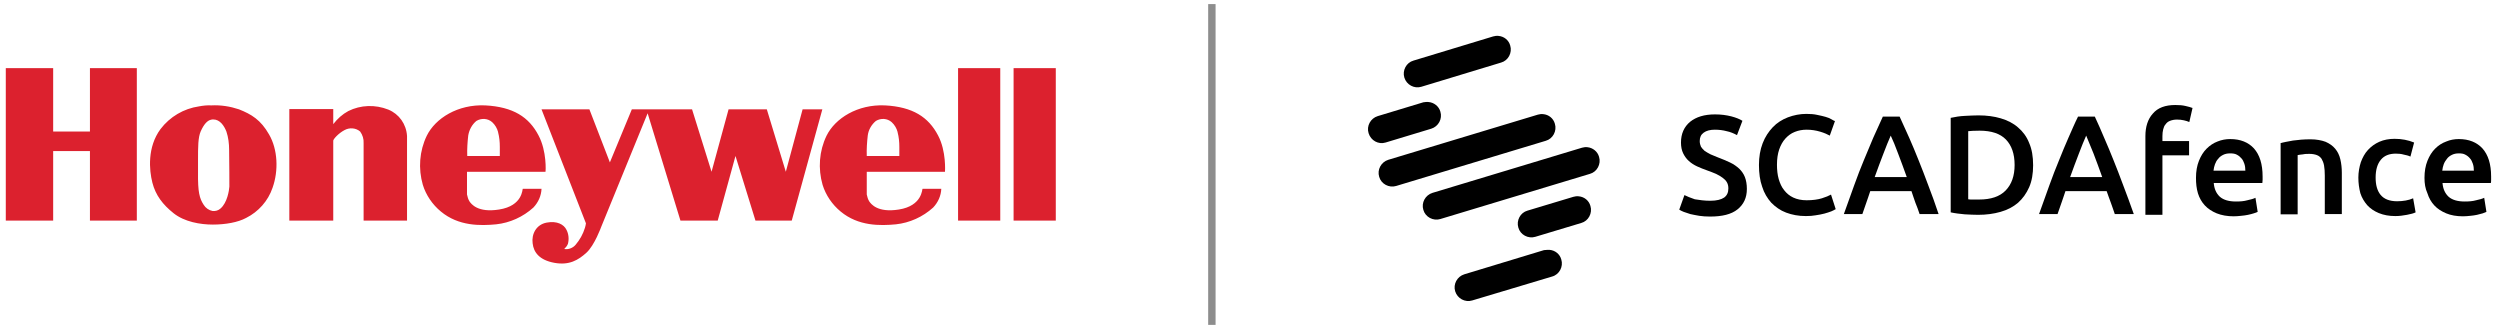 <svg width="396" height="52" xmlns="http://www.w3.org/2000/svg" xmlns:xlink="http://www.w3.org/1999/xlink" xml:space="preserve" overflow="hidden"><defs><clipPath id="clip0"><rect x="125" y="262" width="396" height="52"/></clipPath></defs><g clip-path="url(#clip0)" transform="translate(-125 -262)"><path d="M237.381 5.629C238.241 5.707 238.984 6.293 239.218 7.153 239.57 8.287 238.906 9.537 237.772 9.85 225.147 13.681 225.147 13.681 225.147 13.681 224.013 14.033 222.801 13.368 222.45 12.235 222.098 11.101 222.762 9.85 223.896 9.537 236.521 5.707 236.521 5.707 236.521 5.707 236.795 5.629 237.107 5.59 237.381 5.629ZM226.319 16.104C227.14 16.182 227.922 16.769 228.156 17.629 228.508 18.762 227.844 19.974 226.71 20.326 219.479 22.515 219.479 22.515 219.479 22.515 218.345 22.866 217.134 22.202 216.782 21.029 216.43 19.896 217.094 18.684 218.228 18.332 225.459 16.143 225.459 16.143 225.459 16.143 225.733 16.104 226.007 16.065 226.319 16.104ZM244.456 18.02C245.316 18.098 246.059 18.684 246.293 19.544 246.645 20.677 245.98 21.928 244.847 22.241 221.16 29.394 221.16 29.394 221.16 29.394 220.026 29.746 218.775 29.081 218.463 27.948 218.111 26.814 218.775 25.603 219.909 25.251 243.596 18.098 243.596 18.098 243.596 18.098 243.87 18.02 244.182 17.98 244.456 18.02ZM251.453 23.257C252.274 23.335 253.055 23.922 253.29 24.782 253.642 25.915 252.977 27.166 251.844 27.479 228.156 34.632 228.156 34.632 228.156 34.632 227.023 34.984 225.772 34.319 225.459 33.186 225.107 32.052 225.772 30.84 226.906 30.489 250.593 23.335 250.593 23.335 250.593 23.335 250.866 23.257 251.179 23.218 251.453 23.257ZM250.085 31.036C250.945 31.114 251.687 31.7 251.922 32.56 252.274 33.694 251.609 34.945 250.476 35.257 243.205 37.446 243.205 37.446 243.205 37.446 242.072 37.798 240.821 37.134 240.508 36 240.156 34.866 240.821 33.616 241.954 33.303 249.225 31.114 249.225 31.114 249.225 31.114 249.498 31.036 249.772 30.997 250.085 31.036ZM245.472 39.518C246.332 39.596 247.075 40.182 247.309 41.042 247.661 42.176 246.997 43.427 245.863 43.739 233.199 47.531 233.199 47.531 233.199 47.531 232.065 47.883 230.853 47.218 230.502 46.085 230.15 44.951 230.814 43.739 231.948 43.388 244.573 39.557 244.573 39.557 244.573 39.557 244.886 39.518 245.199 39.518 245.472 39.518Z" fill-rule="evenodd" transform="matrix(1 0 0 1 125 262.061)"/><path d="M270.919 31.739C271.935 31.739 272.638 31.544 273.108 31.231 273.577 30.88 273.772 30.41 273.772 29.785 273.772 29.394 273.694 29.081 273.537 28.808 273.381 28.534 273.147 28.3 272.873 28.104 272.599 27.909 272.248 27.674 271.818 27.479 271.388 27.283 270.919 27.127 270.41 26.932 269.863 26.736 269.355 26.541 268.847 26.306 268.339 26.072 267.909 25.798 267.518 25.446 267.127 25.095 266.853 24.704 266.619 24.235 266.384 23.765 266.267 23.179 266.267 22.515 266.267 21.108 266.775 20.013 267.713 19.231 268.691 18.45 269.98 18.059 271.661 18.059 272.638 18.059 273.459 18.176 274.241 18.371 274.984 18.567 275.57 18.801 276 19.075 275.14 21.342 275.14 21.342 275.14 21.342 274.632 21.068 274.085 20.834 273.498 20.717 272.912 20.56 272.287 20.482 271.622 20.482 270.879 20.482 270.293 20.638 269.863 20.951 269.433 21.264 269.238 21.694 269.238 22.28 269.238 22.632 269.316 22.905 269.433 23.179 269.59 23.414 269.785 23.648 270.02 23.844 270.293 24.039 270.606 24.195 270.958 24.391 271.309 24.547 271.7 24.704 272.091 24.86 272.834 25.134 273.459 25.407 274.046 25.681 274.632 25.954 275.101 26.306 275.492 26.658 275.883 27.049 276.195 27.479 276.391 27.987 276.586 28.495 276.704 29.12 276.704 29.863 276.704 31.27 276.195 32.326 275.218 33.108 274.241 33.889 272.795 34.241 270.879 34.241 270.254 34.241 269.668 34.202 269.16 34.124 268.612 34.046 268.182 33.928 267.752 33.85 267.362 33.733 267.01 33.616 266.697 33.498 266.423 33.381 266.15 33.264 265.993 33.147 266.814 30.84 266.814 30.84 266.814 30.84 267.205 31.036 267.752 31.27 268.456 31.505 269.16 31.622 269.98 31.739 270.919 31.739Z" fill-rule="evenodd" transform="matrix(1 0 0 1 125 262.061)"/><path d="M286.046 34.163C284.873 34.163 283.857 33.967 282.919 33.616 281.98 33.264 281.238 32.717 280.573 32.052 279.948 31.349 279.44 30.528 279.127 29.511 278.775 28.534 278.619 27.362 278.619 26.072 278.619 24.782 278.814 23.648 279.205 22.632 279.596 21.616 280.143 20.795 280.808 20.091 281.472 19.388 282.293 18.88 283.192 18.528 284.13 18.176 285.108 17.98 286.124 17.98 286.749 17.98 287.336 18.02 287.844 18.137 288.352 18.254 288.821 18.332 289.173 18.45 289.564 18.567 289.876 18.684 290.111 18.84 290.345 18.997 290.541 19.075 290.658 19.114 289.837 21.42 289.837 21.42 289.837 21.42 289.485 21.225 288.977 20.99 288.313 20.795 287.648 20.599 286.945 20.482 286.163 20.482 285.498 20.482 284.873 20.599 284.287 20.834 283.7 21.068 283.231 21.42 282.801 21.889 282.371 22.358 282.059 22.945 281.824 23.609 281.59 24.313 281.472 25.095 281.472 26.033 281.472 26.853 281.55 27.596 281.746 28.3 281.941 28.964 282.215 29.59 282.606 30.059 282.997 30.567 283.466 30.958 284.052 31.231 284.638 31.505 285.342 31.661 286.163 31.661 287.14 31.661 287.961 31.544 288.586 31.349 289.212 31.153 289.681 30.958 290.033 30.762 290.775 33.068 290.775 33.068 290.775 33.068 290.58 33.186 290.345 33.303 290.072 33.42 289.759 33.538 289.407 33.655 288.977 33.772 288.547 33.889 288.078 33.967 287.57 34.046 287.179 34.124 286.632 34.163 286.046 34.163Z" fill-rule="evenodd" transform="matrix(1 0 0 1 125 262.061)"/><path d="M299.492 21.42C299.14 22.202 298.749 23.179 298.319 24.313 297.889 25.446 297.42 26.658 296.951 27.987 302.033 27.987 302.033 27.987 302.033 27.987 301.564 26.658 301.094 25.407 300.664 24.274 300.235 23.101 299.844 22.163 299.492 21.42ZM304.065 33.85C303.87 33.225 303.635 32.638 303.401 32.052 303.205 31.466 302.971 30.84 302.775 30.215 296.248 30.215 296.248 30.215 296.248 30.215 296.052 30.84 295.818 31.466 295.622 32.052 295.427 32.638 295.192 33.264 294.997 33.85 292.065 33.85 292.065 33.85 292.065 33.85 292.651 32.209 293.199 30.684 293.707 29.277 294.215 27.87 294.723 26.541 295.231 25.329 295.739 24.078 296.248 22.905 296.717 21.772 297.225 20.638 297.733 19.505 298.241 18.41 300.899 18.41 300.899 18.41 300.899 18.41 301.407 19.505 301.915 20.638 302.423 21.772 302.932 22.905 303.401 24.078 303.909 25.329 304.417 26.58 304.925 27.909 305.433 29.277 305.98 30.684 306.528 32.209 307.075 33.85L304.065 33.85Z" fill-rule="evenodd" transform="matrix(1 0 0 1 125 262.061)"/><path d="M311.765 31.505C311.922 31.544 312.156 31.544 312.391 31.544 312.625 31.544 313.016 31.544 313.485 31.544 315.362 31.544 316.769 31.075 317.707 30.098 318.645 29.12 319.114 27.791 319.114 26.072 319.114 24.313 318.645 22.984 317.746 22.046 316.847 21.108 315.44 20.638 313.564 20.638 312.743 20.638 312.156 20.677 311.765 20.717L311.765 31.505ZM322.046 26.111C322.046 27.44 321.85 28.612 321.42 29.59 320.99 30.567 320.404 31.388 319.661 32.052 318.879 32.717 317.98 33.186 316.886 33.498 315.792 33.811 314.619 33.967 313.329 33.967 312.704 33.967 312 33.928 311.218 33.889 310.436 33.811 309.694 33.733 308.99 33.577 308.99 18.606 308.99 18.606 308.99 18.606 309.694 18.45 310.436 18.332 311.257 18.293 312.078 18.254 312.782 18.215 313.407 18.215 314.697 18.215 315.87 18.371 316.925 18.684 317.98 18.997 318.919 19.466 319.661 20.13 320.404 20.756 321.029 21.576 321.42 22.593 321.85 23.57 322.046 24.743 322.046 26.111Z" fill-rule="evenodd" transform="matrix(1 0 0 1 125 262.061)"/><path d="M330.45 21.42C330.098 22.202 329.707 23.179 329.277 24.313 328.847 25.446 328.378 26.658 327.909 27.987 332.99 27.987 332.99 27.987 332.99 27.987 332.521 26.658 332.052 25.407 331.622 24.274 331.153 23.101 330.762 22.163 330.45 21.42ZM334.984 33.85C334.788 33.225 334.554 32.638 334.358 32.052 334.124 31.466 333.928 30.84 333.694 30.215 327.166 30.215 327.166 30.215 327.166 30.215 326.971 30.84 326.736 31.466 326.541 32.052 326.345 32.638 326.111 33.264 325.915 33.85 322.984 33.85 322.984 33.85 322.984 33.85 323.57 32.209 324.117 30.684 324.625 29.277 325.134 27.87 325.642 26.541 326.15 25.329 326.658 24.078 327.127 22.905 327.635 21.772 328.143 20.638 328.612 19.505 329.16 18.41 331.818 18.41 331.818 18.41 331.818 18.41 332.326 19.505 332.834 20.638 333.303 21.772 333.811 22.905 334.28 24.078 334.788 25.329 335.296 26.58 335.805 27.909 336.313 29.277 336.86 30.684 337.407 32.209 337.993 33.85L334.984 33.85Z" fill-rule="evenodd" transform="matrix(1 0 0 1 125 262.061)"/><path d="M344.56 16.573C345.186 16.573 345.733 16.612 346.202 16.73 346.671 16.847 347.023 16.925 347.296 17.042 346.788 19.27 346.788 19.27 346.788 19.27 346.554 19.153 346.241 19.075 345.928 18.997 345.577 18.919 345.225 18.88 344.834 18.88 344.404 18.88 344.052 18.958 343.739 19.075 343.427 19.192 343.192 19.388 343.036 19.622 342.84 19.818 342.723 20.13 342.645 20.443 342.567 20.756 342.528 21.108 342.528 21.498 342.528 22.28 342.528 22.28 342.528 22.28 346.749 22.28 346.749 22.28 346.749 22.28 346.749 24.547 346.749 24.547 346.749 24.547 342.528 24.547 342.528 24.547 342.528 24.547 342.528 33.967 342.528 33.967 342.528 33.967 339.831 33.967 339.831 33.967 339.831 33.967 339.831 21.498 339.831 21.498 339.831 21.498 339.831 20.013 340.221 18.801 341.003 17.941 341.785 17.003 342.997 16.573 344.56 16.573Z" fill-rule="evenodd" transform="matrix(1 0 0 1 125 262.061)"/><path d="M355.661 26.932C355.661 26.58 355.622 26.228 355.505 25.876 355.388 25.564 355.27 25.251 355.036 25.016 354.84 24.782 354.606 24.586 354.293 24.43 354.02 24.274 353.629 24.235 353.238 24.235 352.808 24.235 352.456 24.313 352.143 24.469 351.831 24.625 351.557 24.821 351.362 25.095 351.127 25.329 350.971 25.642 350.853 25.954 350.736 26.267 350.658 26.619 350.619 26.971L355.661 26.971ZM347.844 28.104C347.844 27.088 348 26.189 348.313 25.407 348.625 24.625 349.016 24 349.524 23.492 350.033 22.984 350.619 22.593 351.244 22.358 351.909 22.085 352.573 21.967 353.277 21.967 354.879 21.967 356.13 22.476 357.029 23.453 357.928 24.469 358.397 25.915 358.397 27.909 358.397 28.065 358.397 28.221 358.397 28.417 358.397 28.612 358.358 28.769 358.358 28.925 350.658 28.925 350.658 28.925 350.658 28.925 350.736 29.863 351.049 30.567 351.635 31.114 352.221 31.622 353.081 31.857 354.176 31.857 354.84 31.857 355.427 31.818 355.974 31.661 356.521 31.544 356.951 31.427 357.264 31.27 357.616 33.498 357.616 33.498 357.616 33.498 357.459 33.577 357.264 33.655 356.99 33.733 356.756 33.811 356.443 33.889 356.091 33.967 355.739 34.046 355.388 34.085 354.997 34.124 354.606 34.163 354.215 34.202 353.824 34.202 352.808 34.202 351.909 34.046 351.127 33.733 350.384 33.42 349.759 33.029 349.251 32.482 348.743 31.935 348.391 31.309 348.156 30.567 347.922 29.785 347.844 29.003 347.844 28.104Z" fill-rule="evenodd" transform="matrix(1 0 0 1 125 262.061)"/><path d="M361.173 22.632C361.681 22.476 362.384 22.358 363.205 22.202 364.026 22.085 364.964 22.006 365.98 22.006 366.919 22.006 367.739 22.163 368.365 22.397 368.99 22.671 369.498 23.023 369.889 23.492 370.28 23.961 370.554 24.508 370.71 25.173 370.866 25.837 370.945 26.541 370.945 27.323 370.945 33.85 370.945 33.85 370.945 33.85 368.248 33.85 368.248 33.85 368.248 33.85 368.248 27.752 368.248 27.752 368.248 27.752 368.248 27.127 368.208 26.619 368.13 26.15 368.052 25.72 367.896 25.368 367.739 25.095 367.544 24.821 367.309 24.625 366.997 24.508 366.684 24.391 366.293 24.313 365.824 24.313 365.472 24.313 365.121 24.313 364.769 24.391 364.378 24.43 364.104 24.469 363.948 24.508 363.948 33.889 363.948 33.889 363.948 33.889 361.251 33.889 361.251 33.889 361.251 33.889L361.251 22.632Z" fill-rule="evenodd" transform="matrix(1 0 0 1 125 262.061)"/><path d="M373.564 28.065C373.564 27.205 373.72 26.384 373.954 25.642 374.228 24.899 374.58 24.235 375.088 23.687 375.596 23.14 376.182 22.71 376.886 22.397 377.59 22.085 378.41 21.928 379.309 21.928 380.404 21.928 381.459 22.124 382.397 22.515 381.811 24.743 381.811 24.743 381.811 24.743 381.498 24.586 381.147 24.508 380.756 24.43 380.365 24.313 379.935 24.274 379.505 24.274 378.45 24.274 377.668 24.586 377.121 25.251 376.573 25.915 376.3 26.853 376.3 28.065 376.3 29.199 376.534 30.137 377.081 30.801 377.629 31.466 378.489 31.818 379.7 31.818 380.169 31.818 380.638 31.779 381.068 31.7 381.498 31.622 381.889 31.505 382.241 31.349 382.632 33.577 382.632 33.577 382.632 33.577 382.319 33.733 381.889 33.85 381.264 33.967 380.638 34.085 380.052 34.163 379.427 34.163 378.41 34.163 377.59 34.007 376.808 33.694 376.065 33.381 375.479 32.99 374.971 32.443 374.502 31.896 374.111 31.27 373.876 30.528 373.681 29.746 373.564 28.964 373.564 28.065Z" fill-rule="evenodd" transform="matrix(1 0 0 1 125 262.061)"/><path d="M391.857 26.932C391.857 26.58 391.818 26.228 391.7 25.876 391.583 25.564 391.466 25.251 391.231 25.016 391.036 24.782 390.801 24.586 390.489 24.43 390.215 24.274 389.863 24.235 389.472 24.235 389.042 24.235 388.691 24.313 388.378 24.469 388.065 24.625 387.792 24.821 387.596 25.095 387.401 25.329 387.205 25.642 387.088 25.954 386.971 26.267 386.893 26.619 386.853 26.971L391.857 26.971ZM384.039 28.104C384.039 27.088 384.195 26.189 384.508 25.407 384.821 24.625 385.212 24 385.72 23.492 386.228 22.984 386.814 22.593 387.479 22.358 388.104 22.085 388.808 21.967 389.472 21.967 391.075 21.967 392.326 22.476 393.225 23.453 394.124 24.469 394.593 25.915 394.593 27.909 394.593 28.065 394.593 28.221 394.593 28.417 394.593 28.612 394.593 28.769 394.554 28.925 386.893 28.925 386.893 28.925 386.893 28.925 386.971 29.863 387.283 30.567 387.87 31.114 388.456 31.622 389.316 31.857 390.41 31.857 391.036 31.857 391.661 31.818 392.208 31.661 392.756 31.544 393.186 31.427 393.498 31.27 393.85 33.498 393.85 33.498 393.85 33.498 393.694 33.577 393.498 33.655 393.264 33.733 392.99 33.811 392.717 33.889 392.365 33.967 392.052 34.046 391.661 34.085 391.309 34.124 390.919 34.163 390.528 34.202 390.137 34.202 389.121 34.202 388.221 34.046 387.479 33.733 386.736 33.42 386.111 33.029 385.603 32.482 385.094 31.935 384.743 31.309 384.508 30.567 384.156 29.785 384.039 29.003 384.039 28.104Z" fill-rule="evenodd" transform="matrix(1 0 0 1 125 262.061)"/><path d="M-201.225 85.29-193.798 85.29-193.798 109.446-201.225 109.446-201.225 98.424-207.049 98.424-207.049 109.446-214.554 109.446-214.554 85.29-207.049 85.29-207.049 95.335-201.225 95.335-201.225 85.29ZM-172.847 95.805C-171.479 98.15-171.322 101.511-172.3 104.248-173.003 106.319-174.528 108.039-176.482 109.016-177.772 109.72-179.765 110.072-181.759 110.072-183.752 110.072-186.254 109.642-187.974 108.274-189.694 106.906-190.827 105.42-191.336 103.427-191.844 101.433-192.156 97.798-190.046 94.945-188.56 92.99-186.371 91.7-183.948 91.349-183.322 91.231-182.658 91.153-181.993 91.192-180.508 91.114-179.023 91.349-177.616 91.818-175.661 92.599-174.176 93.459-172.847 95.805L-172.847 95.805ZM-179.179 98.228C-179.179 97.251-179.296 96.274-179.609 95.335-179.961 94.436-180.625 93.42-181.681 93.42-181.798 93.42-181.915 93.42-182.033 93.459-182.619 93.576-183.166 94.163-183.674 95.296-184.104 96.274-184.104 97.759-184.104 99.831-184.104 100.417-184.104 101.081-184.104 101.785-184.143 104.951-183.87 105.928-183.205 106.945-182.893 107.453-182.384 107.805-181.798 107.922-181.329 107.961-180.899 107.844-180.547 107.531-179.453 106.593-179.179 104.638-179.14 104.052-179.14 103.427-179.14 100.612-179.179 98.228L-179.179 98.228ZM-153.967 91.857C-156.039 91.036-158.345 91.114-160.3 92.091-161.238 92.599-162.02 93.303-162.684 94.163L-162.684 91.778-169.642 91.778-169.642 109.446-162.684 109.446-162.684 96.782C-162.684 96.547-161.863 95.609-160.886 95.101-160.104 94.671-159.088 94.749-158.423 95.335-158.033 95.883-157.837 96.508-157.876 97.173L-157.876 109.446-150.997 109.446-150.997 96.039C-151.114 94.163-152.248 92.56-153.967 91.857L-153.967 91.857ZM-130.163 95.961C-128.834 98.463-129.029 101.707-129.068 101.707L-141.498 101.707-141.498 105.303C-141.42 105.694-141.303 106.085-141.107 106.397-140.834 106.788-139.818 108.235-136.417 107.687-132.625 107.101-132.743 104.404-132.664 104.404L-129.694 104.404C-129.733 105.498-130.202 106.554-130.984 107.375-132.625 108.86-134.697 109.798-136.886 110.033-139.349 110.267-142.827 110.345-145.642 108-146.971 106.906-147.987 105.42-148.495 103.779-149.238 101.199-149.042 98.424-147.87 96-146.502 93.225-142.945 90.997-138.606 91.192-134.189 91.427-131.687 93.029-130.163 95.961L-130.163 95.961ZM-136.3 97.759C-136.3 96.977-136.378 96.195-136.573 95.453L-136.573 95.414C-136.73 94.827-137.042 94.28-137.511 93.85-138.215 93.225-139.231 93.186-140.013 93.655-140.717 94.241-141.147 95.062-141.303 95.961-141.42 97.016-141.498 98.111-141.459 99.205L-136.3 99.205C-136.3 99.01-136.3 98.619-136.3 97.759L-136.3 97.759ZM-66.879 95.961C-65.55 98.463-65.785 101.707-65.785 101.707L-78.176 101.707-78.176 105.303C-78.098 105.694-77.981 106.085-77.785 106.397-77.511 106.788-76.495 108.235-73.094 107.687-69.342 107.101-69.42 104.404-69.342 104.404L-66.371 104.404C-66.41 105.498-66.879 106.554-67.661 107.375-69.303 108.86-71.375 109.798-73.564 110.033-76.026 110.267-79.505 110.345-82.319 108-83.648 106.906-84.665 105.42-85.173 103.779-85.915 101.199-85.72 98.424-84.547 96-83.179 93.225-79.622 90.997-75.283 91.192-70.906 91.427-68.404 93.029-66.879 95.961L-66.879 95.961ZM-73.016 97.759C-73.016 96.977-73.094 96.195-73.29 95.453L-73.29 95.414C-73.446 94.827-73.759 94.28-74.228 93.85-74.932 93.225-75.948 93.186-76.73 93.655-77.433 94.241-77.902 95.062-78.019 95.961-78.137 97.016-78.215 98.111-78.176 99.205L-73.016 99.205C-73.016 99.01-73.016 98.619-73.016 97.759L-73.016 97.759ZM-88.339 91.818-90.997 101.707-94.007 91.818-100.065 91.818-102.762 101.707-105.85 91.818-115.388 91.818-118.866 100.221-122.111 91.818-129.694 91.818-122.658 109.876C-122.697 110.111-122.736 110.345-122.814 110.58-123.127 111.596-123.635 112.495-124.3 113.277-124.73 113.785-125.433 114.059-126.098 113.941-125.863 113.707-125.629 113.433-125.511 113.121-125.316 112.378-125.394 111.557-125.746 110.893-126.137 110.072-127.231 109.446-128.873 109.759-130.554 110.072-131.296 111.596-131.101 113.042-130.945 114.489-130.007 115.7-127.661 116.13-125.316 116.56-123.87 115.7-122.58 114.528-121.29 113.355-120.235 110.423-120.235 110.423L-112.886 92.443-107.687 109.446-101.785 109.446-98.971 99.205-95.805 109.446-90.059 109.446-85.212 91.818-88.339 91.818ZM-63.713 109.446-57.029 109.446-57.029 85.29-63.713 85.29-63.713 109.446ZM-54.919 85.29-54.919 109.446-48.234 109.446-48.234 85.29-54.919 85.29Z" fill="#DC212E" transform="matrix(1 0 0 1 340.471 187.501)"/><path d="M191.961 0.586 191.961 51.401" stroke="#8D8D8D" stroke-width="1.173" stroke-miterlimit="10" fill="none" transform="matrix(1 0 0 1 125 262.061)"/></g></svg>